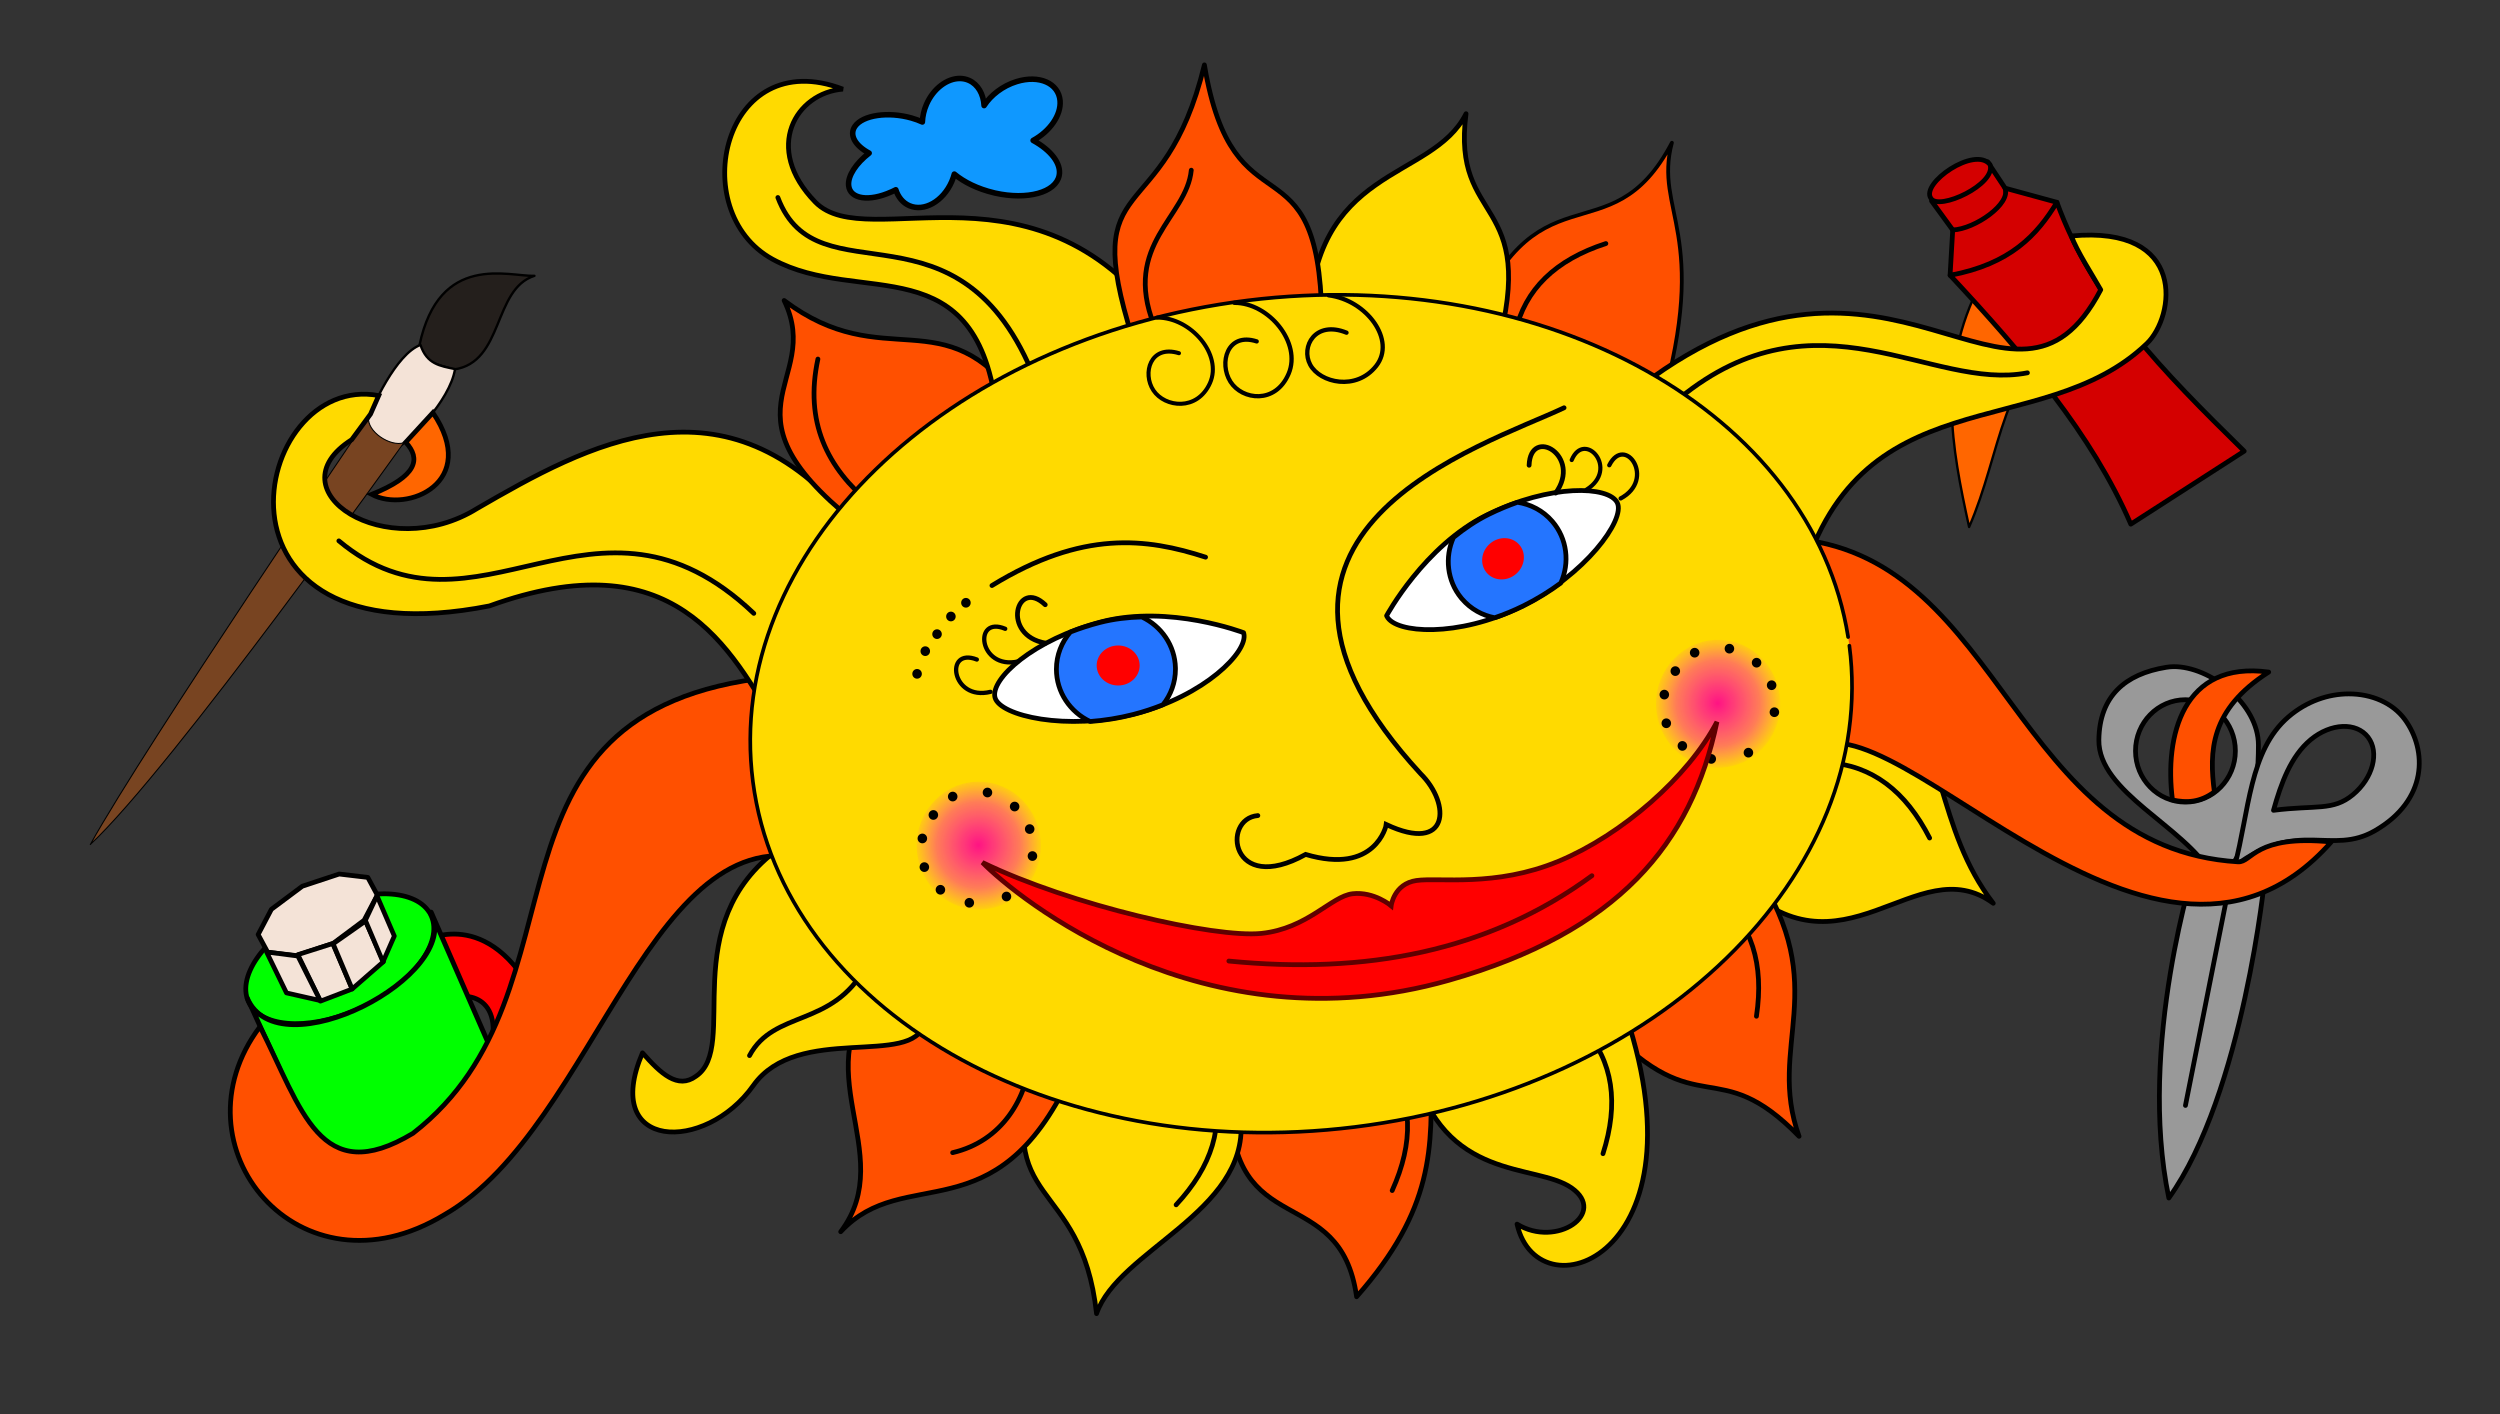<?xml version="1.0" encoding="utf-8"?>
<!-- Generator: Adobe Illustrator 25.0.0, SVG Export Plug-In . SVG Version: 6.00 Build 0)  -->
<svg version="1.1"
	 id="svg2" inkscape:label="Pozad√≠" inkscape:version="0.48.2 r9819" sodipodi:docname="slunce.svg" xmlns:cc="http://creativecommons.org/ns#" xmlns:dc="http://purl.org/dc/elements/1.1/" xmlns:inkscape="http://www.inkscape.org/namespaces/inkscape" xmlns:rdf="http://www.w3.org/1999/02/22-rdf-syntax-ns#" xmlns:sodipodi="http://sodipodi.sourceforge.net/DTD/sodipodi-0.dtd" xmlns:svg="http://www.w3.org/2000/svg"
	 xmlns="http://www.w3.org/2000/svg" xmlns:xlink="http://www.w3.org/1999/xlink" x="0px" y="0px" viewBox="0 180.681 744.094 421"
	 enable-background="new 0 180.681 744.094 421" xml:space="preserve">
<rect x="0" y="180.681" width="744.094" height="421" fill="#333333" stroke="none"/>
<g id="layer2" inkscape:groupmode="layer" inkscape:label="KRESBA">
	
		<path id="path3855" inkscape:connector-curvature="0" inkscape:transform-center-x="2.887575" inkscape:transform-center-y="-13.029796" sodipodi:nodetypes="cccc" fill="#FFDA00" stroke="#000000" stroke-width="1.422" stroke-linecap="round" stroke-linejoin="round" d="
		M593.269,449.529c-22.991-16.849-45.016,25.073-76.483-7.11l44.4-62.682C579.374,401.778,576.116,427.213,593.269,449.529
		L593.269,449.529z"/>
	<g id="g3871">
		<path id="path3810-7" fill="#999999" stroke="#000000" stroke-width="1.422" stroke-linecap="round" stroke-linejoin="round" d="
			M646.87,379.103c-0.733,0.009-1.458,0.087-2.154,0.2c-12.181,1.974-19.833,8.572-20.015,21.591
			c-0.22,15.653,25.594,25.78,33.608,40.028c11.303,0,13.884-25.474,13.884-38.496C672.193,390.219,657.856,378.971,646.87,379.103z
			 M650.468,388.943c8.208,0,14.86,6.824,14.86,15.238c0,8.414-6.652,15.238-14.86,15.238c-8.209,0-14.86-6.824-14.86-15.238
			C635.608,395.767,642.259,388.943,650.468,388.943z"/>
		<path id="path3806-1" fill="#999999" stroke="#000000" stroke-width="1.422" stroke-linecap="round" stroke-linejoin="round" d="
			M699.048,387.21c-6.027,0.017-12.489,2.166-17.948,6.864c-11.646,10.024-11.649,28.17-15.993,44.404
			c19.094-14.244,28.663-2.965,41.806-10.574c15.623-9.045,15.602-23.876,8.841-33.098
			C712.162,389.908,705.88,387.193,699.048,387.21z M697.249,396.895c3.085-0.129,5.845,0.935,7.575,3.199
			c3.456,4.53,1.446,12.203-4.51,17.126c-5.957,4.924-10.955,3.03-23.635,4.642c2.221-7.974,5.149-16.134,11.106-21.058
			C690.764,398.344,694.165,397.025,697.249,396.895z"/>
		<path id="path3854" fill="#999999" stroke="#000000" stroke-width="1.422" stroke-linecap="round" stroke-linejoin="round" d="
			M645.527,537.257c-9.464-45.426,7.967-99.602,7.967-99.602l20.659,3.734C674.153,441.389,667.727,506.22,645.527,537.257
			L645.527,537.257z"/>
		
			<path id="path3876" inkscape:connector-curvature="0" sodipodi:nodetypes="cc" fill="#999999" stroke="#000000" stroke-width="1.422" stroke-linecap="round" stroke-linejoin="round" d="
			M664.4,439.622l-13.928,70.084"/>
	</g>
	
		<path id="path3848" inkscape:connector-curvature="0" inkscape:transform-center-x="-9.8333926" inkscape:transform-center-y="-0.83670481" sodipodi:nodetypes="cccsc" fill="#FF5000" stroke="#000000" stroke-width="1.422" stroke-linecap="round" stroke-linejoin="round" d="
		M693.864,431.282c-54.792,62.017-136.061-53.943-157.824-24.622l-0.279-65.45c60.531,6.644,63.876,91.922,130.371,95.986
		C670.295,437.45,671.044,428.999,693.864,431.282z"/>
	
		<path id="path3829" inkscape:connector-curvature="0" inkscape:transform-center-x="12.836089" inkscape:transform-center-y="-1.9854813" sodipodi:nodetypes="cccc" fill="#FF5000" stroke="#000000" stroke-width="1.127" stroke-linecap="round" stroke-linejoin="round" d="
		M497.62,223.163c-5.412,20.451,11.48,26.765-3.236,78.374l-57.851-20.201C456.722,227.344,478.921,258.785,497.62,223.163z"/>
	
		<path id="path3835" inkscape:connector-curvature="0" inkscape:transform-center-x="2.1562152" inkscape:transform-center-y="1.9060394" sodipodi:nodetypes="cccc" fill="#FF6600" stroke="#000000" stroke-width="0.711" stroke-linecap="round" stroke-linejoin="round" d="
		M586.079,337.54c-5.216-23.904-9.701-47.113,3.352-72.447l29.312,7.336C594.946,292.456,595.837,315.248,586.079,337.54z"/>
	<g id="g3800">
		
			<path id="rect3797" inkscape:connector-curvature="0" sodipodi:nodetypes="ccccc" fill="#D40000" stroke="#000000" stroke-width="1.452" stroke-linecap="round" stroke-linejoin="round" d="
			M574.922,240.512l16.675-11.657l5.389,8.139c0.823,8.428,0.693,13.063-15.366,12.703L574.922,240.512z"/>
		
			<path id="rect3791" inkscape:connector-curvature="0" sodipodi:nodetypes="ccccc" fill="#D40000" stroke="#000000" stroke-width="1.422" stroke-linecap="round" stroke-linejoin="round" d="
			M596.76,236.673l15.458,4.226c-5.973,15.208-17.7,21.041-31.807,21.726l0.788-13.491
			C587.808,248.866,598.643,241.325,596.76,236.673z"/>
		
			<path id="rect3018" inkscape:connector-curvature="0" sodipodi:nodetypes="ccccc" fill="#D40000" stroke="#000000" stroke-width="1.425" stroke-linecap="round" stroke-linejoin="round" d="
			M580.432,262.621c17.991-3.368,25.893-12.022,31.786-21.727c10.543,29.004,31.271,50.05,55.741,74.069l-33.751,21.727
			C622.639,309.929,602.212,285.977,580.432,262.621L580.432,262.621z"/>
		
			<path id="rect3794" inkscape:connector-curvature="0" sodipodi:nodetypes="ccc" fill="#D40000" stroke="#000000" stroke-width="1.422" stroke-linecap="round" stroke-linejoin="round" d="
			M592.307,229.672c1.946,5.872-15.322,13.872-17.577,10.064C571.508,235.32,587.808,223.993,592.307,229.672z"/>
	</g>
	<g id="g3803">
		
			<path id="path3800" inkscape:connector-curvature="0" inkscape:transform-center-x="0.67890803" inkscape:transform-center-y="5.8654286" sodipodi:nodetypes="cccc" fill="#241F1C" stroke="#000000" stroke-width="0.711" stroke-linecap="round" stroke-linejoin="round" d="
			M159.07,262.778c-12.4,3.934-9.068,25.773-23.962,27.869c-4.84-1.438-10.007-2.416-10.272-7.158
			C130.699,255.607,151.548,263.063,159.07,262.778L159.07,262.778z"/>
		
			<path id="rect3881" inkscape:connector-curvature="0" sodipodi:nodetypes="ccccc" fill="#F4E3D7" stroke="#000000" stroke-width="0.711" stroke-linecap="round" stroke-linejoin="round" d="
			M125.155,283.349c1.891,5.749,5.844,6.264,10.279,7.18c-1.536,9.626-14.186,21.98-17.331,23.515
			c-5.325-1.141-7.537-3.195-9.199-6.69C110.568,301.79,117.991,285.919,125.155,283.349z"/>
		
			<path id="path3878" inkscape:connector-curvature="0" inkscape:transform-center-x="-29.791801" inkscape:transform-center-y="4.8527637" sodipodi:nodetypes="cccc" fill="#784421" stroke="#000000" stroke-width="0.313" stroke-linecap="round" stroke-linejoin="round" d="
			M26.868,432.051c16.82-30.232,82.826-127.292,82.826-127.292c-0.594,4.393,6.547,9.007,10.511,7.69
			C120.205,312.45,51.312,409.271,26.868,432.051z"/>
	</g>
	
		<path id="path3808-1" inkscape:connector-curvature="0" inkscape:transform-center-x="3.5454387" inkscape:transform-center-y="-14.222906" sodipodi:nodetypes="cccc" fill="#FFDA00" stroke="#000000" stroke-width="1.422" stroke-linecap="round" stroke-linejoin="round" d="
		M436.348,214.529c-4.387,33.566,21.787,24.125,9.219,70.045c-26.375-4.331-25.658-4.26-56.025-6.317
		C390.213,229.628,426.161,234.894,436.348,214.529z"/>
	
		<path id="path3832" inkscape:connector-curvature="0" inkscape:transform-center-x="-10.804316" inkscape:transform-center-y="8.2205704" sodipodi:nodetypes="ccsccc" fill="#FFDA00" stroke="#000000" stroke-width="1.422" stroke-linecap="round" stroke-linejoin="round" d="
		M625.26,266.931c-2.188-3.923-7.227-11.686-8.736-16.018c34.629-3.238,30.823,23.993,22.463,32.014
		c-31.657,30.366-86.703,8.556-103.521,72.979l-46.871-60.489C562.85,239.121,599.093,316.835,625.26,266.931L625.26,266.931z"/>
	
		<path id="path3840" inkscape:connector-curvature="0" sodipodi:nodetypes="cc" fill="none" stroke="#000000" stroke-width="1.422" stroke-linecap="round" d="
		M499.799,299.271c41.18-33.675,75.06-2.026,103.637-7.625"/>
	
		<path id="path3842" inkscape:connector-curvature="0" sodipodi:nodetypes="cc" fill="none" stroke="#000000" stroke-width="1.422" stroke-linecap="round" d="
		M450.927,279.861c2.871-13.147,12.149-21.859,27.035-26.689"/>
	
		<path id="path3842-7" inkscape:connector-curvature="0" sodipodi:nodetypes="cc" fill="none" stroke="#000000" stroke-width="1.422" stroke-linecap="round" d="
		M543.715,407.616c13.434,0.764,23.5,8.554,30.614,22.493"/>
	
		<path id="path3877" inkscape:connector-curvature="0" inkscape:transform-center-x="12.783669" inkscape:transform-center-y="-1.1925593" sodipodi:nodetypes="cccc" fill="#FF5000" stroke="#000000" stroke-width="1.422" stroke-linecap="round" stroke-linejoin="round" d="
		M535.467,518.891c-24.426-25.085-29.732-3.361-57.379-32.483l44.389-46.618C545.526,474.847,525.699,491.842,535.467,518.891z"/>
	
		<path id="path3842-4" inkscape:connector-curvature="0" sodipodi:nodetypes="cc" fill="none" stroke="#000000" stroke-width="1.422" stroke-linecap="round" d="
		M510.958,447.054c10.486,8.435,14.142,20.625,11.824,36.103"/>
	
		<path id="path3887" inkscape:connector-curvature="0" inkscape:transform-center-x="17.324116" inkscape:transform-center-y="3.5584283" sodipodi:nodetypes="csccc" fill="#FFDA00" stroke="#000000" stroke-width="1.422" stroke-linecap="round" stroke-linejoin="round" d="
		M451.528,545.029c11.825,7.234,26.939-3.273,16.246-10.779c-10.693-7.506-38.148-1.455-47.123-35.999l60.75-22.553
		C511.103,553.608,457.967,573.354,451.528,545.029L451.528,545.029z"/>
	
		<path id="path3842-0" inkscape:connector-curvature="0" sodipodi:nodetypes="cc" fill="none" stroke="#000000" stroke-width="1.422" stroke-linecap="round" d="
		M471.192,486.533c9.006,10,10.672,22.618,5.914,37.527"/>
	
		<path id="path3897" inkscape:connector-curvature="0" inkscape:transform-center-x="4.2426407" inkscape:transform-center-y="11.175008" sodipodi:nodetypes="cccc" fill="#FF5000" stroke="#000000" stroke-width="1.422" stroke-linecap="round" stroke-linejoin="round" d="
		M403.778,566.642c-4.867-34.683-37.642-15.868-37.57-58.611l59.558-9.442C426.479,522.523,426.73,540.611,403.778,566.642z"/>
	
		<path id="path3842-9" inkscape:connector-curvature="0" sodipodi:nodetypes="cc" fill="none" stroke="#000000" stroke-width="1.422" stroke-linecap="round" d="
		M412.809,497.075c7.794,10.969,7.998,23.695,1.557,37.958"/>
	
		<path id="path3907" inkscape:connector-curvature="0" inkscape:transform-center-x="-7.7781746" inkscape:transform-center-y="9.0854174" sodipodi:nodetypes="cccc" fill="#FFDA00" stroke="#000000" stroke-width="1.422" stroke-linecap="round" stroke-linejoin="round" d="
		M326.373,571.668c-4.522-41.477-31.73-30.953-17.848-74.542l60.828,17.394C371.226,541.518,332.858,552.802,326.373,571.668z"/>
	
		<path id="path3842-48" inkscape:connector-curvature="0" sodipodi:nodetypes="cc" fill="none" stroke="#000000" stroke-width="1.422" stroke-linecap="round" d="
		M360.701,502.817c3.885,12.884,0.014,25.009-10.644,36.468"/>
	
		<path id="path3950" inkscape:connector-curvature="0" inkscape:transform-center-x="-12.197592" inkscape:transform-center-y="3.3135461" sodipodi:nodetypes="cccc" fill="#FF5000" stroke="#000000" stroke-width="1.422" stroke-linecap="round" stroke-linejoin="round" d="
		M250.225,547.29c17.765-23.56-12.468-49.144,12.951-73.951l55.272,28.024C296.248,548.453,269.22,526.835,250.225,547.29z"/>
	
		<path id="path3842-48-4" inkscape:connector-curvature="0" sodipodi:nodetypes="cc" fill="none" stroke="#000000" stroke-width="1.422" stroke-linecap="round" d="
		M307.013,493.878c-1.135,13.776-8.771,26.429-23.468,29.874"/>
	
		<path id="path3845" inkscape:connector-curvature="0" inkscape:transform-center-x="-12.296423" inkscape:transform-center-y="-6.279443" sodipodi:nodetypes="ccccsc" fill="#FFDA00" stroke="#000000" stroke-width="1.422" stroke-linecap="round" stroke-linejoin="round" d="
		M191.229,494.05c5.391,6.137,10.509,10.935,15.899,6.972c13.142-8.818-6.535-45.055,24.884-67.901l43.13,52.16
		c-3.41,13.264-37.711-0.154-50.934,18.492C209.902,523.945,178.763,523.188,191.229,494.05L191.229,494.05z"/>
	
		<path id="path3849" inkscape:connector-curvature="0" sodipodi:nodetypes="cc" fill="none" stroke="#000000" stroke-width="1.422" stroke-linecap="round" stroke-linejoin="round" d="
		M223.083,494.866c7.247-13.639,24.698-8.323,34.577-26.409"/>
	
		<path id="path3933" inkscape:connector-curvature="0" sodipodi:nodetypes="csccc" fill="#FF0000" stroke="#000000" stroke-width="1.422" d="
		M127.003,460.426c0,0,20.188-10.751,34.28,21.299c15.235,34.645-7.373,8.607-15.822,13.185
		c5.548-18.344-7.812-19.605-12.779-16.227C129.031,468.946,127.003,460.426,127.003,460.426L127.003,460.426z"/>
	<g id="g3921">
		
			<path id="path3856" sodipodi:cx="-108.96932" sodipodi:cy="629.6991" sodipodi:end="6.2621835" sodipodi:open="true" sodipodi:rx="27.002941" sodipodi:ry="20.108574" sodipodi:start="0" sodipodi:type="arc" fill="#00FF00" stroke="#000000" stroke-width="1.422" stroke-linecap="round" stroke-linejoin="round" d="
			M127.982,452.554c4.375,7.649-4.094,19.886-18.918,27.332c-14.823,7.445-30.386,7.28-34.761-0.37
			c-4.375-7.649,4.095-19.887,18.917-27.333c14.603-7.335,29.973-7.299,34.589,0.082"/>
		
			<path id="rect3876" inkscape:connector-curvature="0" sodipodi:nodetypes="ccccc" fill="#00FF00" stroke="#000000" stroke-width="1.466" stroke-linecap="round" stroke-linejoin="round" d="
			M73.604,477.785c9.351,21.864,64.221-6.828,54.708-25.614l25.624,58.687l-52.257,28.337L73.604,477.785z"/>
		<g id="g3914" transform="matrix(0.999,0.042,-0.042,0.999,25.73,0.704)">
			
				<path id="path3852" inkscape:flatsided="true" inkscape:randomized="0" inkscape:rounded="0" inkscape:transform-center-x="-0.66331004" inkscape:transform-center-y="1.1165466" sodipodi:arg1="1.5707963" sodipodi:arg2="1.8849556" sodipodi:cx="-98.436256" sodipodi:cy="524.177" sodipodi:r1="18.384981" sodipodi:r2="14.873763" sodipodi:sides="10" sodipodi:type="star" fill="#F4E3D7" stroke="#000000" stroke-width="1.422" stroke-linecap="round" stroke-linejoin="round" d="
				M92.724,457.33l-10.801,4.085l-8.562-0.65l-3.051-5.137l3.624-7.661l8.915-7.259l10.801-4.085l8.562,0.65l3.051,5.136
				l-3.624,7.661L92.724,457.33z"/>
			
				<path id="rect3879" inkscape:connector-curvature="0" sodipodi:nodetypes="ccccc" fill="#F4E3D7" stroke="#000000" stroke-width="1.399" stroke-linecap="round" stroke-linejoin="round" d="
				M82.369,461.12l10.237-3.742l6.334,13.287l-9.264,4L82.369,461.12z"/>
			
				<path id="rect3879-7" inkscape:connector-curvature="0" sodipodi:nodetypes="ccccc" fill="#F4E3D7" stroke="#000000" stroke-width="1.399" stroke-linecap="round" stroke-linejoin="round" d="
				M73.042,460.732l9.348,0.798l7.193,12.961l-10.115-1.852L73.042,460.732z"/>
			
				<path id="rect3879-4" inkscape:connector-curvature="0" sodipodi:nodetypes="ccccc" fill="#F4E3D7" stroke="#000000" stroke-width="1.399" stroke-linecap="round" stroke-linejoin="round" d="
				M92.727,457.448l9.34-7.162l5.853,11.849l-8.96,8.507L92.727,457.448z"/>
			
				<path id="rect3879-0" inkscape:connector-curvature="0" sodipodi:nodetypes="ccccc" fill="#F4E3D7" stroke="#000000" stroke-width="1.399" stroke-linecap="round" stroke-linejoin="round" d="
				M102.024,450.07l3.145-7.441l5.659,11.752l-3.047,7.829L102.024,450.07z"/>
		</g>
	</g>
	
		<path id="path3931" inkscape:connector-curvature="0" sodipodi:nodetypes="cccccc" fill="#FF5000" stroke="#000000" stroke-width="1.422" d="
		M77.382,486.251c12.475,24.592,17.815,48.427,45.541,31.742c54.937-42.608,14.131-125.79,106.624-135.768l14.927,55.444
		c-50.314-18.534-66.77,78.415-112.108,104.491C89.073,568.523,50.631,521.742,77.382,486.251z"/>
	
		<path id="path3935" inkscape:connector-curvature="0" sodipodi:nodetypes="cccccccc" fill="#FFDA00" stroke="#000000" stroke-width="1.422" d="
		M112.722,298.415l-2.438,5.51l-5.594,7.614c-23.829,15.139,10.378,37.238,37.323,20.487c32.515-18.801,74-42.097,111.767,4.665
		l-21.704,62.069c-14.805-26.244-31.867-57.498-86.411-37.729C56.955,378.452,74.453,291.323,112.722,298.415z"/>
	
		<path id="path3941" inkscape:connector-curvature="0" inkscape:transform-center-x="-11.291582" inkscape:transform-center-y="6.4067805" sodipodi:nodetypes="cccc" fill="#FF5000" stroke="#000000" stroke-width="1.422" stroke-linecap="round" stroke-linejoin="round" d="
		M233.384,270.117c29.887,22.509,47.662-1.167,70.132,30.345l-44.778,38.905C210.245,303.005,245.53,295.178,233.384,270.117z"/>
	
		<path id="path3944" inkscape:connector-curvature="0" sodipodi:nodetypes="cc" fill="none" stroke="#000000" stroke-width="1.422" stroke-linecap="round" d="
		M243.442,287.552c-4.01,18.622,2.666,32.387,15.833,43.2"/>
	
		<path id="path3946" inkscape:connector-curvature="0" sodipodi:nodetypes="czcczc" fill="#FFDA00" stroke="#000000" stroke-width="1.422" d="
		M250.871,207.212c-13.892,1.074-23.932,17.485-8.21,33.622c15.722,16.136,66.701-16.404,104.97,38.508l-50.823,24.826
		c-5.697-51.209-40.719-32.032-66.853-46.328C203.822,243.544,215.269,193.583,250.871,207.212L250.871,207.212z"/>
	
		<path id="path3808" inkscape:connector-curvature="0" inkscape:transform-center-x="-1.1715232" inkscape:transform-center-y="-17.925056" sodipodi:nodetypes="cccc" fill="#FF5000" stroke="#000000" stroke-width="1.422" stroke-linecap="round" stroke-linejoin="round" d="
		M358.475,199.99c8.65,51.892,34.016,19.541,34.957,75.31c-27.259,2.118-25.206,2.882-56.296,6.142
		C320.811,229.937,346.317,250.2,358.475,199.99z"/>
	
		<path id="path3844" inkscape:connector-curvature="0" sodipodi:nodetypes="cc" fill="none" stroke="#000000" stroke-width="1.422" stroke-linecap="round" d="
		M354.569,231.335c-1.303,13.947-20.565,22.068-11.091,46.099"/>
	
		<path id="path3948" inkscape:connector-curvature="0" sodipodi:nodetypes="cc" fill="none" stroke="#000000" stroke-width="1.422" stroke-linecap="round" d="
		M231.519,239.465c11.82,31.407,54.131-2.489,76.626,54.342"/>
	
		<path id="path3846" sodipodi:cx="357.89789" sodipodi:cy="509.99863" sodipodi:end="6.2621835" sodipodi:open="true" sodipodi:rx="175.84578" sodipodi:ry="136.19427" sodipodi:start="0" sodipodi:type="arc" fill="#FFDA00" stroke="#000000" stroke-width="1.095" stroke-linecap="round" stroke-linejoin="round" d="
		M550.444,372.865c8.816,67.935-57.09,132.07-147.209,143.247c-90.118,11.179-170.321-34.833-179.138-102.768
		c-8.817-67.935,57.091-132.069,147.209-143.247c88.782-11.012,168.217,33.507,178.766,100.19"/>
	
		<radialGradient id="path5128-9_1_" cx="227.147" cy="545.249" r="14.659" gradientTransform="matrix(1.325 0 0 -1.366 210.301 1134.787)" gradientUnits="userSpaceOnUse">
		<stop  offset="0" style="stop-color:#FF1383"/>
		<stop  offset="0.637" style="stop-color:#FF1DAE;stop-opacity:0.498"/>
		<stop  offset="1" style="stop-color:#FF27DA;stop-opacity:0"/>
	</radialGradient>
	
		<path id="path5128-9" sodipodi:cx="215.94907" sodipodi:cy="543.44727" sodipodi:end="6.2621835" sodipodi:open="true" sodipodi:rx="19.631733" sodipodi:ry="19.128357" sodipodi:start="0" sodipodi:type="arc" fill="url(#path5128-9_1_)" d="
		M529.881,390.156c-0.008,10.512-8.297,19.027-18.512,19.019c-10.215-0.009-18.49-8.537-18.482-19.049
		c0.009-10.512,8.297-19.026,18.513-19.018c10.064,0.008,18.274,8.295,18.477,18.649"/>
	
		<radialGradient id="path5128-9-2_1_" cx="294.685" cy="557.826" r="14.659" gradientTransform="matrix(1.325 0 0 -1.366 -99.276 1194.186)" gradientUnits="userSpaceOnUse">
		<stop  offset="0" style="stop-color:#FF1383"/>
		<stop  offset="0.637" style="stop-color:#FF1DAE;stop-opacity:0.498"/>
		<stop  offset="1" style="stop-color:#FF27DA;stop-opacity:0"/>
	</radialGradient>
	
		<path id="path5128-9-2" sodipodi:cx="215.94907" sodipodi:cy="543.44727" sodipodi:end="6.2621835" sodipodi:open="true" sodipodi:rx="19.631733" sodipodi:ry="19.128357" sodipodi:start="0" sodipodi:type="arc" fill="url(#path5128-9-2_1_)" d="
		M309.826,432.378c-0.008,10.512-8.296,19.026-18.511,19.018s-18.49-8.537-18.482-19.048c0.008-10.512,8.296-19.027,18.511-19.018
		c10.064,0.008,18.275,8.295,18.478,18.65"/>
	
		<path id="path3851" inkscape:connector-curvature="0" inkscape:transform-center-x="2.6289692" inkscape:transform-center-y="0.86682853" sodipodi:nodetypes="cccc" fill="#FF5000" stroke="#000000" stroke-width="1.422" stroke-linecap="round" stroke-linejoin="round" d="
		M659.078,416.367c-4.223,3.13-8.142,3.332-12.471,2.416c-2.446-19.017,3.064-41.562,28.645-38.065
		C657.709,391.907,657.535,404.415,659.078,416.367L659.078,416.367z"/>
	
		<path id="path3937" inkscape:connector-curvature="0" sodipodi:nodetypes="cccc" fill="#FF6600" stroke="#000000" stroke-width="1.422" d="
		M120.757,312.316l8.088-8.812c14.034,20.719-7.543,29.997-18.215,24.331C124.216,322.367,125.349,317.259,120.757,312.316z"/>
	
		<path id="path3939" inkscape:connector-curvature="0" sodipodi:nodetypes="cc" fill="none" stroke="#000000" stroke-width="1.422" stroke-linecap="round" d="
		M100.858,341.668c40.872,34.129,76.298-23.276,123.499,21.575"/>
	<path id="path3951" fill="#0F98FF" stroke="#000000" stroke-width="1.651" stroke-linecap="round" stroke-linejoin="round" d="
		M285.791,204.04c-3.827-0.069-7.952,2.933-10.04,7.708c-0.766,1.752-1.145,3.539-1.222,5.243c-0.98-0.451-2.046-0.844-3.221-1.178
		c-6.983-1.986-14.522-0.881-16.838,2.466c-1.791,2.588,0.059,5.75,4.221,7.975c-3.875,3-6.393,6.738-6.109,9.641
		c0.396,4.051,6.072,4.909,12.684,1.91l0.266-0.111c0.368-0.171,0.732-0.346,1.089-0.533c0.703,2.16,2.072,3.88,4.021,4.731
		c4.393,1.921,10.047-1.276,12.617-7.153l0.089-0.222c0.28-0.67,0.511-1.351,0.689-2.021c2.853,2.378,6.976,4.422,11.751,5.553
		l0.355,0.089c9.61,2.164,18.103-0.158,19.103-5.22c0.703-3.561-2.492-7.559-7.752-10.44c4.986-2.727,8.375-7.519,8.019-11.817
		c-0.433-5.227-6.237-7.779-12.973-5.687c-4.123,1.281-7.634,4.015-9.641,7.13c-0.205-3.436-1.804-6.316-4.532-7.508
		C287.544,204.235,286.675,204.056,285.791,204.04z"/>
	
		<path id="path4013-51" inkscape:connector-curvature="0" sodipodi:nodetypes="czzc" fill="none" stroke="#000000" stroke-width="1.285" stroke-linecap="round" d="
		M395.436,268.57c11.436,1.442,20.135,13.417,14.189,21.004c-5.944,7.586-16.736,5.061-19.648-0.323s1.523-13.328,10.789-9.553"/>
	
		<path id="path4013-51-7" inkscape:connector-curvature="0" sodipodi:nodetypes="czzc" fill="none" stroke="#000000" stroke-width="1.278" stroke-linecap="round" d="
		M367.412,270.816c10.298-0.015,20.032,11.926,16.136,21.093c-3.896,9.167-13.815,7.9-17.314,2.392
		c-3.5-5.508-0.993-14.855,7.805-12.003"/>
	
		<path id="path4013-51-7-1" inkscape:connector-curvature="0" sodipodi:nodetypes="czzc" fill="none" stroke="#000000" stroke-width="1.21" stroke-linecap="round" d="
		M344.463,275.207c10.004-0.013,19.46,11.012,15.676,19.475c-3.784,8.463-13.422,7.294-16.821,2.209
		c-3.4-5.085-0.964-13.715,7.584-11.083"/>
	
		<path id="path4076" inkscape:connector-curvature="0" sodipodi:nodetypes="cc" fill="none" stroke="#000000" stroke-width="1.422" stroke-linecap="round" d="
		M295.24,354.961c26.982-16.564,45.97-14.143,63.58-8.447"/>
	
		<path id="path4078" inkscape:connector-curvature="0" sodipodi:nodetypes="ccccc" fill="none" stroke="#000000" stroke-width="1.422" stroke-linecap="round" d="
		M374.381,423.43c-10.873,0.89-8.185,23.982,14.227,11.56c20.817,6.193,23.983-8.585,24.009-8.892
		c18.772,8.796,19.341-6.109,10.227-15.117c-66.322-71.961,19.085-97.719,42.683-108.93"/>
	<g id="g4113">
		
			<path id="path4080-1" inkscape:connector-curvature="0" sodipodi:nodetypes="csssc" fill="#FFFFFF" stroke="#000000" stroke-width="1.422" stroke-linecap="round" stroke-linejoin="round" d="
			M370.198,369.199c1.409,5.469-11.803,18.62-32.253,23.889c-20.45,5.269-40.392,0.66-41.802-4.809
			c-1.409-5.469,11.359-17.286,31.808-22.556c20.147-5.19,42.185,3.27,42.185,3.27"/>
		<path id="path4080" fill="#2475FF" stroke="#000000" stroke-width="1.422" stroke-linecap="round" stroke-linejoin="round" d="
			M339.859,364.308c-4.103,0.104-8.332,0.574-12.484,1.644c-3.121,0.804-6.057,1.78-8.796,2.843
			c-2.574,2.998-4.154,6.847-4.154,11.062c0,6.853,4.105,12.784,10.04,15.572c4.157-0.311,8.525-0.981,12.906-2.11
			c3.102-0.799,6.031-1.78,8.774-2.888c2.324-2.92,3.71-6.59,3.71-10.574v-0.355C349.71,372.805,345.662,367.051,339.859,364.308z"
			/>
		
			<path id="path4111" sodipodi:cx="268.33286" sodipodi:cy="463.78128" sodipodi:end="6.2621835" sodipodi:open="true" sodipodi:rx="8.1312981" sodipodi:ry="8.1312981" sodipodi:start="0" sodipodi:type="arc" fill="#FF0000" d="
			M339.208,378.747c0.005,3.288-2.856,5.957-6.39,5.962c-3.534,0.004-6.402-2.658-6.407-5.946c-0.005-3.288,2.856-5.958,6.39-5.962
			c3.481-0.004,6.328,2.583,6.405,5.821"/>
	</g>
	<g id="g4113-5" transform="matrix(-0.758,0.652,0.652,0.758,332.377,-108.068)">
		
			<path id="path4080-1-2" inkscape:connector-curvature="0" sodipodi:nodetypes="csssc" fill="#FFFFFF" stroke="#000000" stroke-width="1.422" stroke-linecap="round" stroke-linejoin="round" d="
			M247.007,410.496c1.408,5.47-11.805,18.621-32.254,23.889c-20.449,5.269-40.393,0.66-41.801-4.809
			c-1.41-5.469,11.358-17.286,31.808-22.554c20.146-5.19,42.185,3.269,42.185,3.269"/>
		
			<path id="path4080-7" inkscape:connector-curvature="0" fill="#2475FF" stroke="#000000" stroke-width="1.422" stroke-linecap="round" stroke-linejoin="round" d="
			M216.666,405.607c-4.104,0.103-8.332,0.574-12.485,1.643c-3.12,0.804-6.057,1.78-8.796,2.843
			c-2.575,2.998-4.154,6.848-4.154,11.063c-0.001,6.853,4.104,12.784,10.04,15.571c4.156-0.31,8.525-0.981,12.905-2.11
			c3.102-0.8,6.031-1.78,8.775-2.888c2.323-2.921,3.71-6.591,3.71-10.574l0-0.355C226.518,414.102,222.47,408.347,216.666,405.607z"
			/>
		
			<path id="path4111-6" sodipodi:cx="268.33286" sodipodi:cy="463.78128" sodipodi:end="6.2621835" sodipodi:open="true" sodipodi:rx="8.1312981" sodipodi:ry="8.1312981" sodipodi:start="0" sodipodi:type="arc" fill="#FF0000" d="
			M216.017,420.045c-0.001,3.288-2.865,5.953-6.399,5.954c-3.533-0.001-6.398-2.665-6.399-5.954c0-3.289,2.866-5.955,6.399-5.954
			c3.481,0,6.324,2.591,6.397,5.829"/>
	</g>
	
		<path id="path4883" sodipodi:cx="184.97386" sodipodi:cy="430.3504" sodipodi:end="6.2621835" sodipodi:open="true" sodipodi:rx="2.7359476" sodipodi:ry="2.4980392" sodipodi:start="0" sodipodi:type="arc" d="
		M288.915,360.09c0,0.797-0.636,1.444-1.42,1.444c-0.784,0-1.42-0.646-1.42-1.444c0-0.798,0.636-1.444,1.42-1.444
		c0.773,0,1.403,0.628,1.42,1.414"/>
	
		<path id="path4883-1" sodipodi:cx="184.97386" sodipodi:cy="430.3504" sodipodi:end="6.2621835" sodipodi:open="true" sodipodi:rx="2.7359476" sodipodi:ry="2.4980392" sodipodi:start="0" sodipodi:type="arc" d="
		M284.445,364.172c0,0.798-0.636,1.444-1.42,1.444c-0.784,0-1.419-0.646-1.419-1.444c0-0.797,0.636-1.444,1.42-1.444
		c0.772,0,1.403,0.628,1.419,1.414"/>
	
		<path id="path4883-4" sodipodi:cx="184.97386" sodipodi:cy="430.3504" sodipodi:end="6.2621835" sodipodi:open="true" sodipodi:rx="2.7359476" sodipodi:ry="2.4980392" sodipodi:start="0" sodipodi:type="arc" d="
		M276.816,374.489c0,0.797-0.636,1.444-1.42,1.444c-0.784,0-1.419-0.647-1.419-1.444c0.001-0.798,0.636-1.445,1.42-1.444
		c0.772,0,1.403,0.628,1.419,1.414"/>
	
		<path id="path4883-2" sodipodi:cx="184.97386" sodipodi:cy="430.3504" sodipodi:end="6.2621835" sodipodi:open="true" sodipodi:rx="2.7359476" sodipodi:ry="2.4980392" sodipodi:start="0" sodipodi:type="arc" d="
		M280.318,369.424c0,0.798-0.636,1.445-1.42,1.444c-0.784,0-1.419-0.646-1.419-1.444c0-0.797,0.636-1.444,1.42-1.444
		c0.772,0,1.403,0.628,1.419,1.414"/>
	
		<path id="path4883-3" sodipodi:cx="184.97386" sodipodi:cy="430.3504" sodipodi:end="6.2621835" sodipodi:open="true" sodipodi:rx="2.7359476" sodipodi:ry="2.4980392" sodipodi:start="0" sodipodi:type="arc" d="
		M274.378,381.241c0,0.797-0.636,1.444-1.42,1.444c-0.785,0-1.42-0.647-1.419-1.445c0-0.797,0.636-1.444,1.42-1.443
		c0.772,0,1.403,0.628,1.419,1.413"/>
	
		<path id="path4924" inkscape:connector-curvature="0" sodipodi:nodetypes="cc" fill="none" stroke="#000000" stroke-width="1.422" stroke-linecap="round" d="
		M311.099,360.67c-8.534-8.125-13.302,9.125,0.125,11.443"/>
	
		<path id="path4924-2" inkscape:connector-curvature="0" sodipodi:nodetypes="cc" fill="none" stroke="#000000" stroke-width="1.279" stroke-linecap="round" d="
		M299.188,367.836c-9.625-4.056-7.944,12.281,3.81,9.727"/>
	
		<path id="path4924-2-2" inkscape:connector-curvature="0" sodipodi:nodetypes="cc" fill="none" stroke="#000000" stroke-width="1.279" stroke-linecap="round" d="
		M290.738,376.979c-9.73-3.798-7.614,12.489,4.068,9.622"/>
	
		<path id="path4924-1" inkscape:connector-curvature="0" sodipodi:nodetypes="cc" fill="none" stroke="#000000" stroke-width="1.422" stroke-linecap="round" d="
		M455.118,319.16c0.436-11.775,15.895-2.756,7.898,8.278"/>
	
		<path id="path4924-2-6" inkscape:connector-curvature="0" sodipodi:nodetypes="cc" fill="none" stroke="#000000" stroke-width="1.234" stroke-linecap="round" d="
		M467.801,317.606c3.773-9.072,14.352,2.629,4.347,8.848"/>
	
		<path id="path4924-2-2-8" inkscape:connector-curvature="0" sodipodi:nodetypes="cc" fill="none" stroke="#000000" stroke-width="1.279" stroke-linecap="round" d="
		M478.98,319.152c4.715-9.321,14.003,4.223,3.389,9.881"/>
	
		<path id="path4883-3-5" sodipodi:cx="184.97386" sodipodi:cy="430.3504" sodipodi:end="6.2621835" sodipodi:open="true" sodipodi:rx="2.7359476" sodipodi:ry="2.4980392" sodipodi:start="0" sodipodi:type="arc" d="
		M295.328,416.564c0,0.798-0.636,1.444-1.42,1.444c-0.784,0-1.42-0.646-1.42-1.444c0.001-0.797,0.636-1.444,1.42-1.444
		c0.772,0,1.403,0.628,1.419,1.414"/>
	
		<path id="path4883-3-7" sodipodi:cx="184.97386" sodipodi:cy="430.3504" sodipodi:end="6.2621835" sodipodi:open="true" sodipodi:rx="2.7359476" sodipodi:ry="2.4980392" sodipodi:start="0" sodipodi:type="arc" d="
		M303.412,420.739c0,0.798-0.636,1.444-1.42,1.444c-0.784,0-1.42-0.647-1.42-1.444c0-0.797,0.636-1.444,1.42-1.444
		c0.773,0,1.403,0.628,1.419,1.414"/>
	
		<path id="path4883-3-6" sodipodi:cx="184.97386" sodipodi:cy="430.3504" sodipodi:end="6.2621835" sodipodi:open="true" sodipodi:rx="2.7359476" sodipodi:ry="2.4980392" sodipodi:start="0" sodipodi:type="arc" d="
		M307.89,427.444c0,0.798-0.636,1.444-1.42,1.444c-0.784,0-1.42-0.647-1.419-1.444c0-0.797,0.636-1.444,1.42-1.444
		c0.772,0,1.403,0.629,1.419,1.414"/>
	
		<path id="path4883-3-1" sodipodi:cx="184.97386" sodipodi:cy="430.3504" sodipodi:end="6.2621835" sodipodi:open="true" sodipodi:rx="2.7359476" sodipodi:ry="2.4980392" sodipodi:start="0" sodipodi:type="arc" d="
		M308.712,435.476c0,0.798-0.636,1.445-1.42,1.444c-0.784,0-1.419-0.646-1.419-1.444c0-0.797,0.636-1.444,1.42-1.444
		c0.772,0,1.403,0.628,1.419,1.414"/>
	
		<path id="path4883-3-8" sodipodi:cx="184.97386" sodipodi:cy="430.3504" sodipodi:end="6.2621835" sodipodi:open="true" sodipodi:rx="2.7359476" sodipodi:ry="2.4980392" sodipodi:start="0" sodipodi:type="arc" d="
		M300.983,447.52c0,0.798-0.636,1.444-1.42,1.444s-1.419-0.647-1.419-1.444c0-0.798,0.636-1.444,1.42-1.444
		c0.773,0,1.403,0.629,1.419,1.414"/>
	
		<path id="path4883-3-9" sodipodi:cx="184.97386" sodipodi:cy="430.3504" sodipodi:end="6.2621835" sodipodi:open="true" sodipodi:rx="2.7359476" sodipodi:ry="2.4980392" sodipodi:start="0" sodipodi:type="arc" d="
		M289.926,449.38c0,0.797-0.636,1.444-1.42,1.444c-0.784,0-1.419-0.647-1.419-1.445c0-0.797,0.636-1.444,1.42-1.444
		c0.772,0,1.403,0.629,1.419,1.414"/>
	
		<path id="path4883-3-2" sodipodi:cx="184.97386" sodipodi:cy="430.3504" sodipodi:end="6.2621835" sodipodi:open="true" sodipodi:rx="2.7359476" sodipodi:ry="2.4980392" sodipodi:start="0" sodipodi:type="arc" d="
		M281.324,445.509c0,0.798-0.636,1.444-1.42,1.444c-0.784,0-1.419-0.646-1.419-1.444c0-0.797,0.636-1.444,1.42-1.444
		c0.772,0,1.403,0.628,1.419,1.414"/>
	
		<path id="path4883-3-79" sodipodi:cx="184.97386" sodipodi:cy="430.3504" sodipodi:end="6.2621835" sodipodi:open="true" sodipodi:rx="2.7359476" sodipodi:ry="2.4980392" sodipodi:start="0" sodipodi:type="arc" d="
		M276.542,438.766c0,0.797-0.636,1.444-1.42,1.444c-0.784,0-1.42-0.647-1.419-1.445c0-0.797,0.636-1.444,1.42-1.444
		c0.772,0,1.403,0.628,1.419,1.414"/>
	
		<path id="path4883-3-54" sodipodi:cx="184.97386" sodipodi:cy="430.3504" sodipodi:end="6.2621835" sodipodi:open="true" sodipodi:rx="2.7359476" sodipodi:ry="2.4980392" sodipodi:start="0" sodipodi:type="arc" d="
		M275.948,430.24c0,0.798-0.636,1.444-1.42,1.444c-0.784-0.001-1.42-0.647-1.42-1.445s0.636-1.444,1.42-1.444
		c0.772,0,1.403,0.628,1.419,1.414"/>
	
		<path id="path4883-3-3" sodipodi:cx="184.97386" sodipodi:cy="430.3504" sodipodi:end="6.2621835" sodipodi:open="true" sodipodi:rx="2.7359476" sodipodi:ry="2.4980392" sodipodi:start="0" sodipodi:type="arc" d="
		M279.224,423.244c0,0.797-0.636,1.444-1.421,1.444c-0.784,0-1.419-0.647-1.419-1.444c0-0.798,0.636-1.444,1.42-1.444
		c0.772,0,1.403,0.628,1.419,1.414"/>
	
		<path id="path4883-3-12" sodipodi:cx="184.97386" sodipodi:cy="430.3504" sodipodi:end="6.2621835" sodipodi:open="true" sodipodi:rx="2.7359476" sodipodi:ry="2.4980392" sodipodi:start="0" sodipodi:type="arc" d="
		M284.98,417.766c0,0.797-0.636,1.444-1.42,1.444c-0.784-0.001-1.42-0.647-1.419-1.445c0-0.797,0.636-1.444,1.42-1.444
		c0.772,0,1.403,0.628,1.419,1.414"/>
	
		<path id="path4883-3-5-3" sodipodi:cx="184.97386" sodipodi:cy="430.3504" sodipodi:end="6.2621835" sodipodi:open="true" sodipodi:rx="2.7359476" sodipodi:ry="2.4980392" sodipodi:start="0" sodipodi:type="arc" d="
		M516.161,373.748c0,0.797-0.636,1.444-1.42,1.444c-0.785,0-1.419-0.646-1.419-1.444c0-0.798,0.636-1.444,1.419-1.444
		c0.773,0,1.403,0.628,1.42,1.414"/>
	
		<path id="path4883-3-7-3" sodipodi:cx="184.97386" sodipodi:cy="430.3504" sodipodi:end="6.2621835" sodipodi:open="true" sodipodi:rx="2.7359476" sodipodi:ry="2.4980392" sodipodi:start="0" sodipodi:type="arc" d="
		M524.245,377.923c-0.001,0.797-0.635,1.444-1.42,1.444c-0.784,0-1.42-0.646-1.42-1.444c0-0.798,0.636-1.444,1.42-1.444
		c0.771,0,1.404,0.628,1.419,1.414"/>
	
		<path id="path4883-3-6-4" sodipodi:cx="184.97386" sodipodi:cy="430.3504" sodipodi:end="6.2621835" sodipodi:open="true" sodipodi:rx="2.7359476" sodipodi:ry="2.4980392" sodipodi:start="0" sodipodi:type="arc" d="
		M528.723,384.627c0,0.798-0.637,1.444-1.421,1.444c-0.783,0-1.419-0.647-1.419-1.444c0-0.797,0.636-1.444,1.42-1.444
		c0.772,0,1.402,0.629,1.42,1.414"/>
	
		<path id="path4883-3-1-1" sodipodi:cx="184.97386" sodipodi:cy="430.3504" sodipodi:end="6.2621835" sodipodi:open="true" sodipodi:rx="2.7359476" sodipodi:ry="2.4980392" sodipodi:start="0" sodipodi:type="arc" d="
		M529.545,392.661c-0.001,0.798-0.637,1.444-1.42,1.444c-0.784-0.001-1.42-0.647-1.42-1.444c0-0.798,0.636-1.444,1.42-1.444
		c0.772,0,1.404,0.628,1.419,1.414"/>
	
		<path id="path4883-3-8-1" sodipodi:cx="184.97386" sodipodi:cy="430.3504" sodipodi:end="6.2621835" sodipodi:open="true" sodipodi:rx="2.7359476" sodipodi:ry="2.4980392" sodipodi:start="0" sodipodi:type="arc" d="
		M521.815,404.704c0,0.797-0.635,1.443-1.42,1.443c-0.784,0-1.418-0.647-1.418-1.444c0-0.797,0.635-1.444,1.42-1.444
		c0.771,0,1.402,0.629,1.418,1.414"/>
	
		<path id="path4883-3-9-3" sodipodi:cx="184.97386" sodipodi:cy="430.3504" sodipodi:end="6.2621835" sodipodi:open="true" sodipodi:rx="2.7359476" sodipodi:ry="2.4980392" sodipodi:start="0" sodipodi:type="arc" d="
		M510.758,406.564c0,0.798-0.635,1.444-1.42,1.444c-0.784,0-1.419-0.647-1.419-1.444c0-0.798,0.636-1.444,1.421-1.444
		c0.771,0,1.402,0.629,1.418,1.414"/>
	
		<path id="path4883-3-2-8" sodipodi:cx="184.97386" sodipodi:cy="430.3504" sodipodi:end="6.2621835" sodipodi:open="true" sodipodi:rx="2.7359476" sodipodi:ry="2.4980392" sodipodi:start="0" sodipodi:type="arc" d="
		M502.157,402.693c0,0.797-0.636,1.444-1.42,1.444c-0.785,0-1.42-0.647-1.42-1.444c0-0.798,0.637-1.444,1.42-1.444
		c0.773,0,1.403,0.628,1.42,1.414"/>
	
		<path id="path4883-3-79-7" sodipodi:cx="184.97386" sodipodi:cy="430.3504" sodipodi:end="6.2621835" sodipodi:open="true" sodipodi:rx="2.7359476" sodipodi:ry="2.4980392" sodipodi:start="0" sodipodi:type="arc" d="
		M497.374,395.95c0,0.797-0.636,1.444-1.418,1.444c-0.785,0-1.421-0.647-1.421-1.444c0-0.798,0.636-1.444,1.421-1.444
		c0.771,0,1.402,0.628,1.418,1.414"/>
	
		<path id="path4883-3-54-4" sodipodi:cx="184.97386" sodipodi:cy="430.3504" sodipodi:end="6.2621835" sodipodi:open="true" sodipodi:rx="2.7359476" sodipodi:ry="2.4980392" sodipodi:start="0" sodipodi:type="arc" d="
		M496.78,387.424c0,0.797-0.636,1.444-1.42,1.444c-0.783,0-1.42-0.647-1.42-1.444c0-0.798,0.637-1.444,1.421-1.444
		c0.772,0,1.402,0.628,1.419,1.414"/>
	
		<path id="path4883-3-3-2" sodipodi:cx="184.97386" sodipodi:cy="430.3504" sodipodi:end="6.2621835" sodipodi:open="true" sodipodi:rx="2.7359476" sodipodi:ry="2.4980392" sodipodi:start="0" sodipodi:type="arc" d="
		M500.056,380.428c0,0.797-0.636,1.443-1.421,1.443c-0.782,0-1.418-0.646-1.418-1.444c0-0.798,0.636-1.444,1.42-1.444
		c0.772,0,1.402,0.629,1.419,1.414"/>
	
		<path id="path4883-3-12-7" sodipodi:cx="184.97386" sodipodi:cy="430.3504" sodipodi:end="6.2621835" sodipodi:open="true" sodipodi:rx="2.7359476" sodipodi:ry="2.4980392" sodipodi:start="0" sodipodi:type="arc" d="
		M505.812,374.95c0,0.798-0.636,1.444-1.42,1.444c-0.783-0.001-1.419-0.647-1.419-1.444c0-0.798,0.636-1.444,1.42-1.444
		c0.771,0,1.402,0.628,1.419,1.414"/>
	
		<path id="path5124" inkscape:connector-curvature="0" sodipodi:nodetypes="czzczscsc" fill="#FF0000" stroke="#5F0000" stroke-width="1.422" d="
		M292.402,437.387c26.357,12.778,69.224,22.54,83.013,21.111c13.788-1.43,20.825-11.101,27.194-11.808
		c6.369-0.708,11.45,3.578,11.45,3.578s0.814-6.543,7.514-7.514c6.7-0.97,23.521,2.087,42.351-5.753
		c18.83-7.839,38.572-25.091,47.102-41.478c-7.579,36.28-29.354,62.614-79.792,76.93
		C357.909,493.266,302.52,447.721,292.402,437.387L292.402,437.387z"/>
	
		<path id="path5126" inkscape:connector-curvature="0" sodipodi:nodetypes="cc" fill="none" stroke="#5F0000" stroke-width="1.422" stroke-linecap="round" d="
		M365.755,466.728c40.47,3.997,77.122-2.708,108.059-25.404"/>
</g>
</svg>
